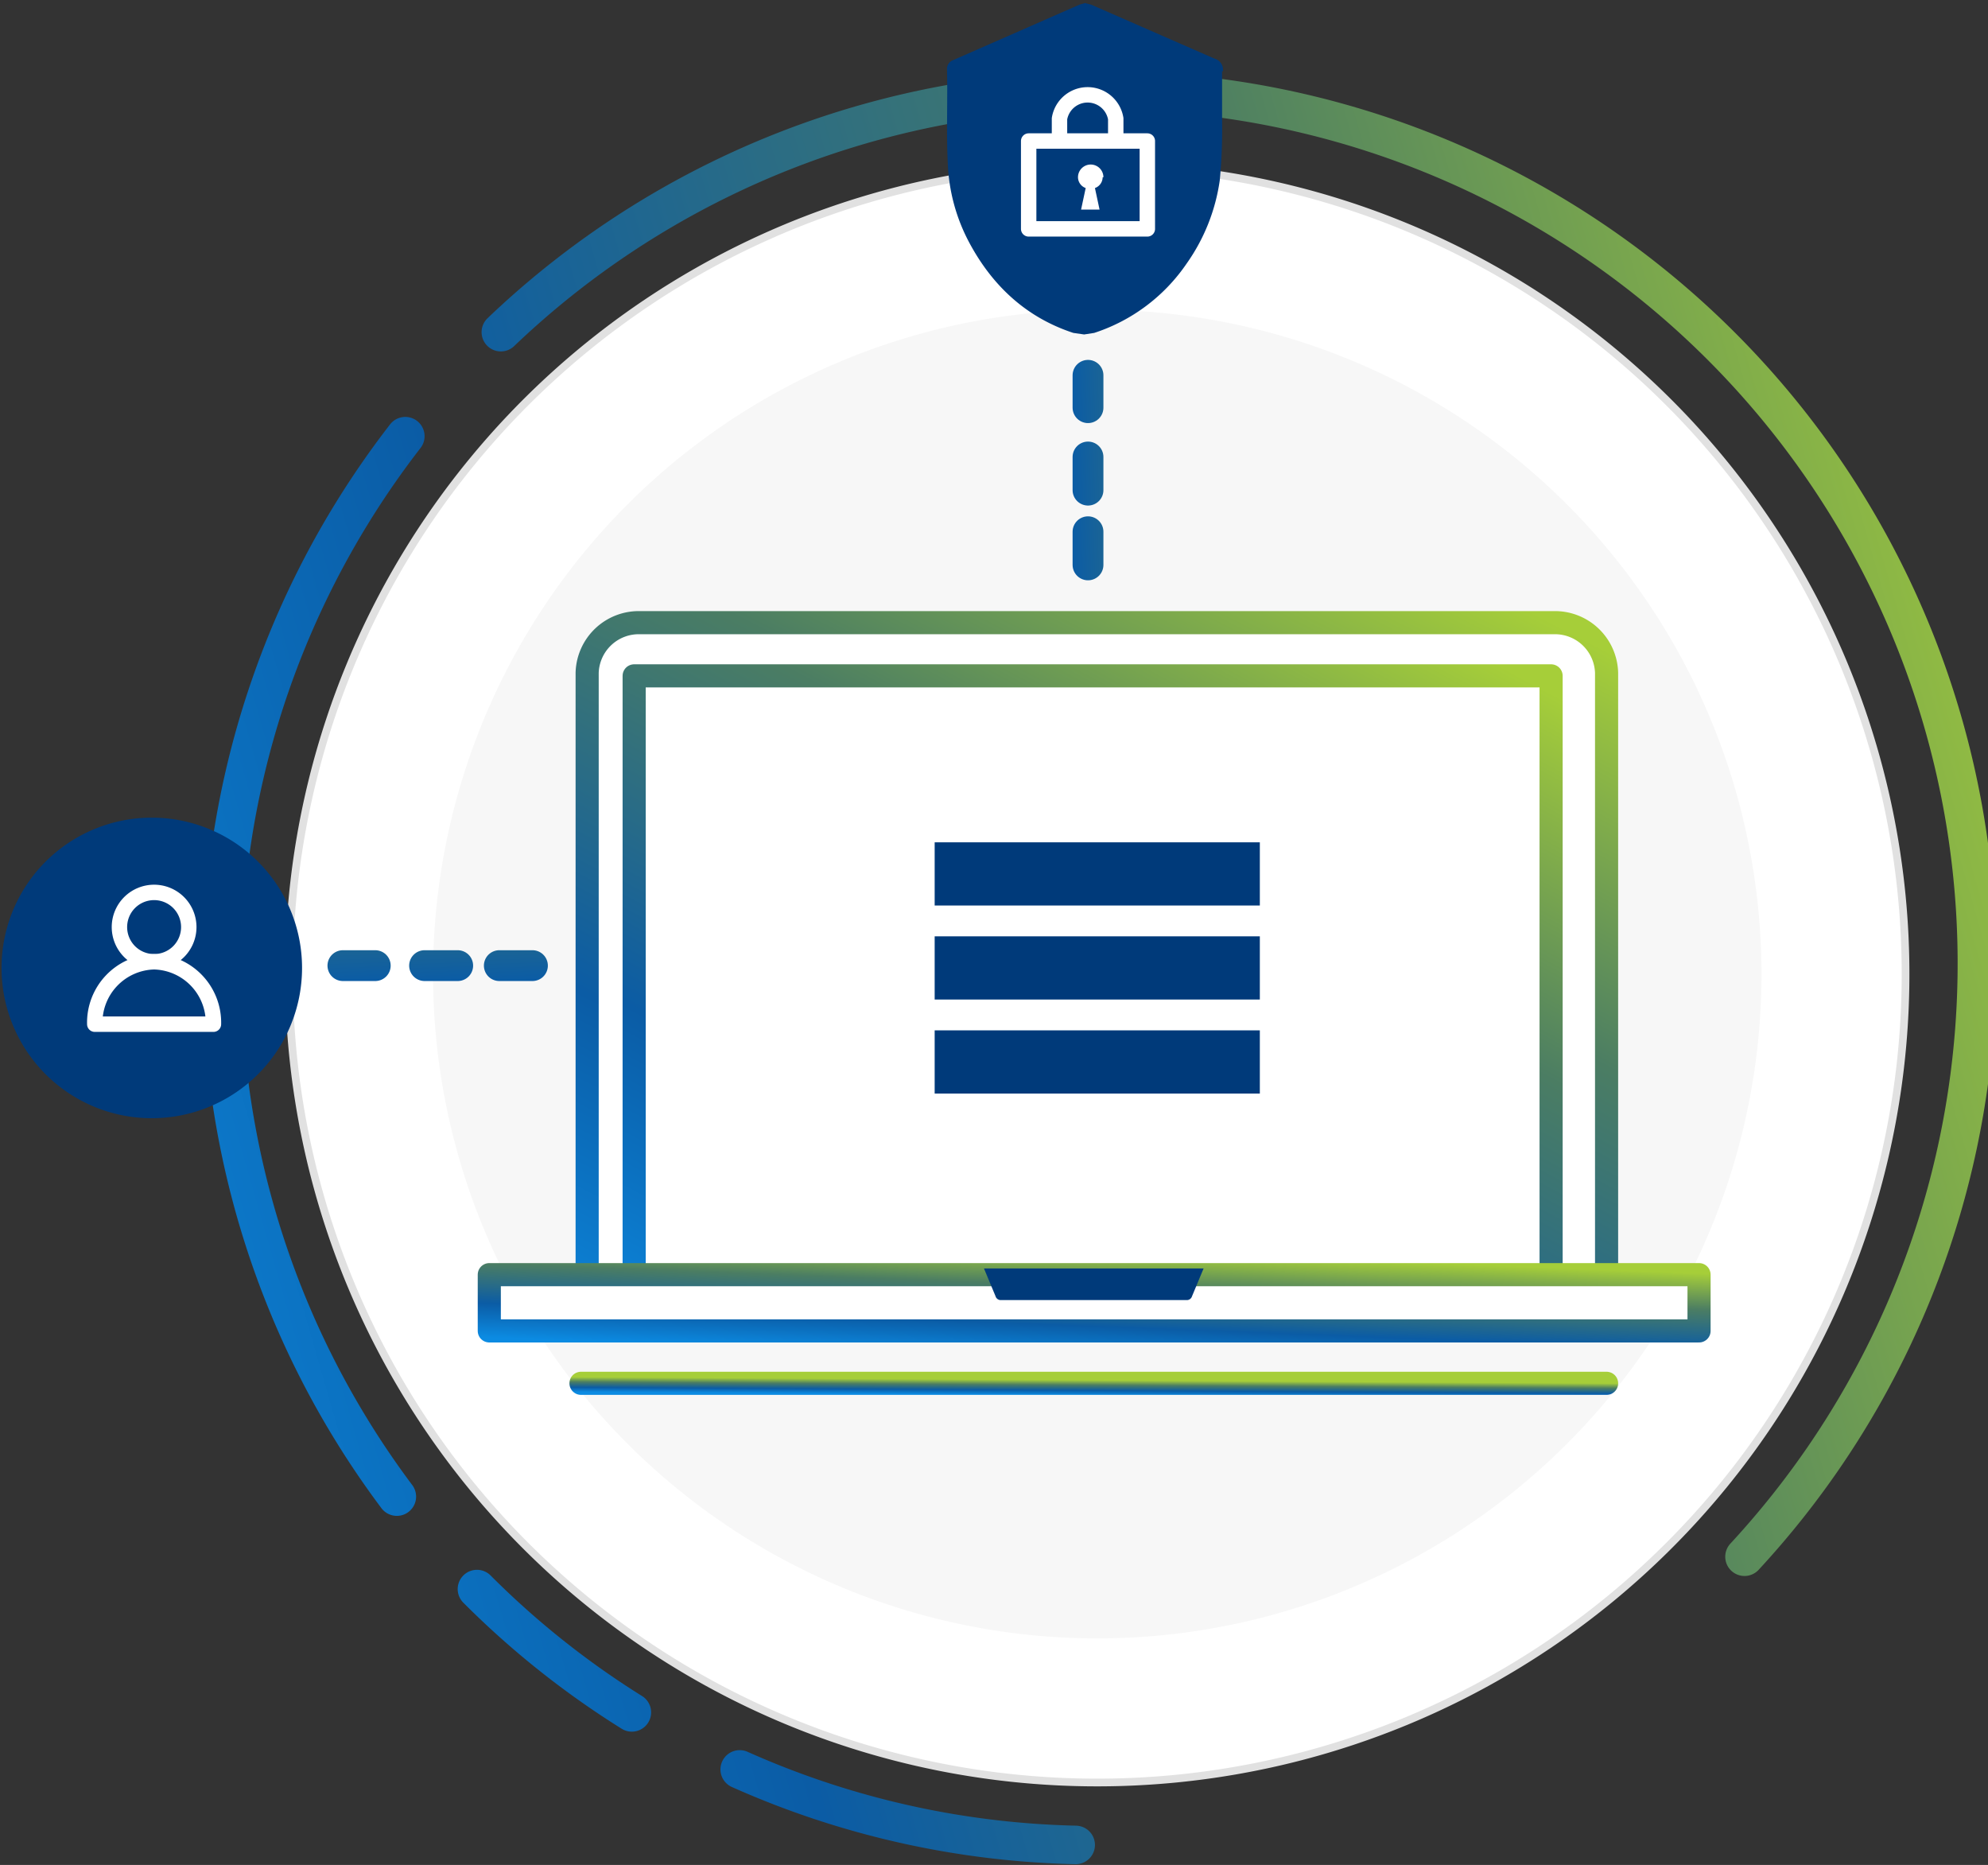 <svg data-name="Layer 1" xmlns="http://www.w3.org/2000/svg" xmlns:xlink="http://www.w3.org/1999/xlink" width="258" height="242"><rect width="100%" height="100%" fill="#333333" stroke="none"/><defs><linearGradient id="a" x1="105.37" y1="144.11" x2="104.37" y2="143.27" gradientTransform="scale(226.61 -226.61) rotate(-24 -286.58 316.864)" gradientUnits="userSpaceOnUse"><stop offset="0" stop-color="#a6ce39"/><stop offset=".33" stop-color="#4b7d63"/><stop offset=".69" stop-color="#0b5ca5"/><stop offset="1" stop-color="#0c8be2"/></linearGradient><linearGradient id="b" x1="105.14" y1="145.16" x2="104.19" y2="143.99" gradientTransform="matrix(132.38 0 0 -84.45 -13718.26 12338.9)" xlink:href="#a"/><linearGradient id="c" x1="105.05" y1="145.27" x2="104.09" y2="144.1" gradientTransform="matrix(118.99 0 0 -77.53 -12306.18 11348.66)" xlink:href="#a"/><linearGradient id="d" x1="30.46" y1="171" x2="-16.49" y2="164.54" gradientTransform="matrix(1 0 0 -4.16 141.15 744.99)" xlink:href="#a"/><linearGradient id="e" x1="30.46" y1="170.29" x2="-16.49" y2="163.83" gradientTransform="matrix(1 0 0 -4.29 141.15 774.3)" xlink:href="#a"/><linearGradient id="f" x1="30.46" y1="170.29" x2="-16.49" y2="163.83" gradientTransform="matrix(1 0 0 -4.29 141.15 784.05)" xlink:href="#a"/><linearGradient id="g" x1="232.46" y1="172.92" x2="185.51" y2="166.46" gradientTransform="matrix(0 -1 -4.16 0 748.76 327.31)" xlink:href="#a"/><linearGradient id="h" x1="232.46" y1="172.16" x2="185.51" y2="165.7" gradientTransform="matrix(0 -1 -4.29 0 778.07 327.31)" xlink:href="#a"/><linearGradient id="i" x1="232.46" y1="172.16" x2="185.51" y2="165.7" gradientTransform="matrix(0 -1 -4.29 0 787.82 327.31)" xlink:href="#a"/><linearGradient id="j" x1="105.26" y1="157.28" x2="104.3" y2="156.11" gradientTransform="matrix(156.91 0 0 -7.32 -16307.07 1316.09)" xlink:href="#a"/><linearGradient id="k" x1="104.89" y1="241.22" x2="103.94" y2="240.05" gradientTransform="matrix(133.11 0 0 -1 -13796.03 420.46)" xlink:href="#a"/></defs><path d="M139.6 239.4a113 113 0 0 1-43.6-9.8m-14-7.4a112.5 112.5 0 0 1-20.1-16m-10.4-12a113.5 113.5 0 0 1 1.1-137.6M65 43.1A113.3 113.3 0 0 1 226.4 202" fill="none" stroke-linecap="round" stroke-linejoin="round" stroke-width="5" stroke="url(#a)"/><path d="M247.3 126.4A104.9 104.9 0 1 1 142.4 21.5a104.9 104.9 0 0 1 104.9 104.9" fill="#fff" stroke="#e1e1e1"/><path data-name="Fill-8" d="M228.6 126.4a86.2 86.2 0 1 1-86.2-86.2 86.2 86.2 0 0 1 86.2 86.2" fill="#f7f7f7"/><g fill="#fff"><path d="M76.2 165.3v-78a6.7 6.7 0 0 1 6.9-6.5h118.5a6.7 6.7 0 0 1 6.9 6.5v78"/><path d="M76.2 165.3v-78a6.7 6.7 0 0 1 6.9-6.5h118.5a6.7 6.7 0 0 1 6.9 6.5v78" stroke-linecap="round" stroke-linejoin="round" stroke-width="3" stroke="url(#b)"/></g><path fill="#fff" d="M63.5 172.7h157v-7.3h-157v7.3z"/><path fill="#fff" stroke-linecap="round" stroke-linejoin="round" stroke-width="3" stroke="url(#c)" d="M82.3 165.3V87.7h119v77.6"/><path fill="#003a7a" d="M121.3 117.5h42.2v-8.2h-42.2v8.2z"/><path data-name="Fill-13" fill="#003a7a" d="M121.3 129.7h42.2v-8.2h-42.2v8.2zm0 12.2h42.2v-8.2h-42.2v8.2z"/><g fill="none" stroke-linecap="round" stroke-width="4"><path d="M141.2 48.7v4.2" stroke="url(#d)"/><path d="M141.2 59.3v4.3" stroke="url(#e)"/><path d="M141.2 69v4.3" stroke="url(#f)"/></g><g data-name="Group" fill="none" stroke-linecap="round" stroke-width="4"><path data-name="Stroke-18" d="M44.5 125.3h4.2" stroke="url(#g)"/><path data-name="Stroke-21" d="M55.1 125.3h4.3" stroke="url(#h)"/><path data-name="Stroke-24" d="M64.8 125.3h4.3" stroke="url(#i)"/></g><path data-name="Fill-1" d="M158.7 9.3a1.5 1.5 0 0 0-1.1-1.7l-16-7-.8-.2-.7.2-16.4 7.2a1.2 1.2 0 0 0-.8 1.2c.1 4-.1 8.1.1 12.1a23.7 23.7 0 0 0 2.8 10.4c3 5.6 7.4 9.7 13.5 11.7l1.4.2 1.3-.2a23.2 23.2 0 0 0 12-9 24.7 24.7 0 0 0 4.3-10.8 71.5 71.5 0 0 0 .3-8V9.2" fill="#003a7a"/><path fill="none" stroke="#fff" stroke-linecap="round" stroke-linejoin="round" stroke-width="2" d="M133.5 29.7h15.4V18.3h-15.4v11.4zm11.3-11.4v-2.9a3.7 3.7 0 0 0-7.3 0v2.9"/><path d="M143.2 23a1.6 1.6 0 0 0-3.3 0 1.5 1.5 0 0 0 1 1.4l-.6 2.8h2.4l-.6-2.8a1.5 1.5 0 0 0 1-1.4" fill="#fff"/><path fill="#fff" stroke-linecap="round" stroke-linejoin="round" stroke-width="3" stroke="url(#j)" d="M63.5 172.7h157v-7.3h-157v7.3z"/><path d="M154.1 168.7h-24.2a.7.7 0 0 1-.7-.5l-1.5-3.6h28.5l-1.5 3.6a.7.7 0 0 1-.7.5" fill="#003a7a"/><path d="M75.4 179.5h133.1" fill="none" stroke-linecap="round" stroke-linejoin="round" stroke-width="3" stroke="url(#k)"/><path data-name="Fill-1" d="M39.2 125.6a19.5 19.5 0 1 0-19.5 19.5 19.5 19.5 0 0 0 19.5-19.5" fill="#003a7a"/><path d="M12.3 132.9a7.9 7.9 0 0 1 7.7-8.1 7.9 7.9 0 0 1 7.7 8.1z" fill="none" stroke="#fff" stroke-linecap="round" stroke-linejoin="round" stroke-width="2"/><path data-name="Stroke-10" d="M24.5 120.3a4.5 4.5 0 1 1-4.5-4.5 4.5 4.5 0 0 1 4.5 4.5z" fill="none" stroke="#fff" stroke-linecap="round" stroke-linejoin="round" stroke-width="2"/></svg>
